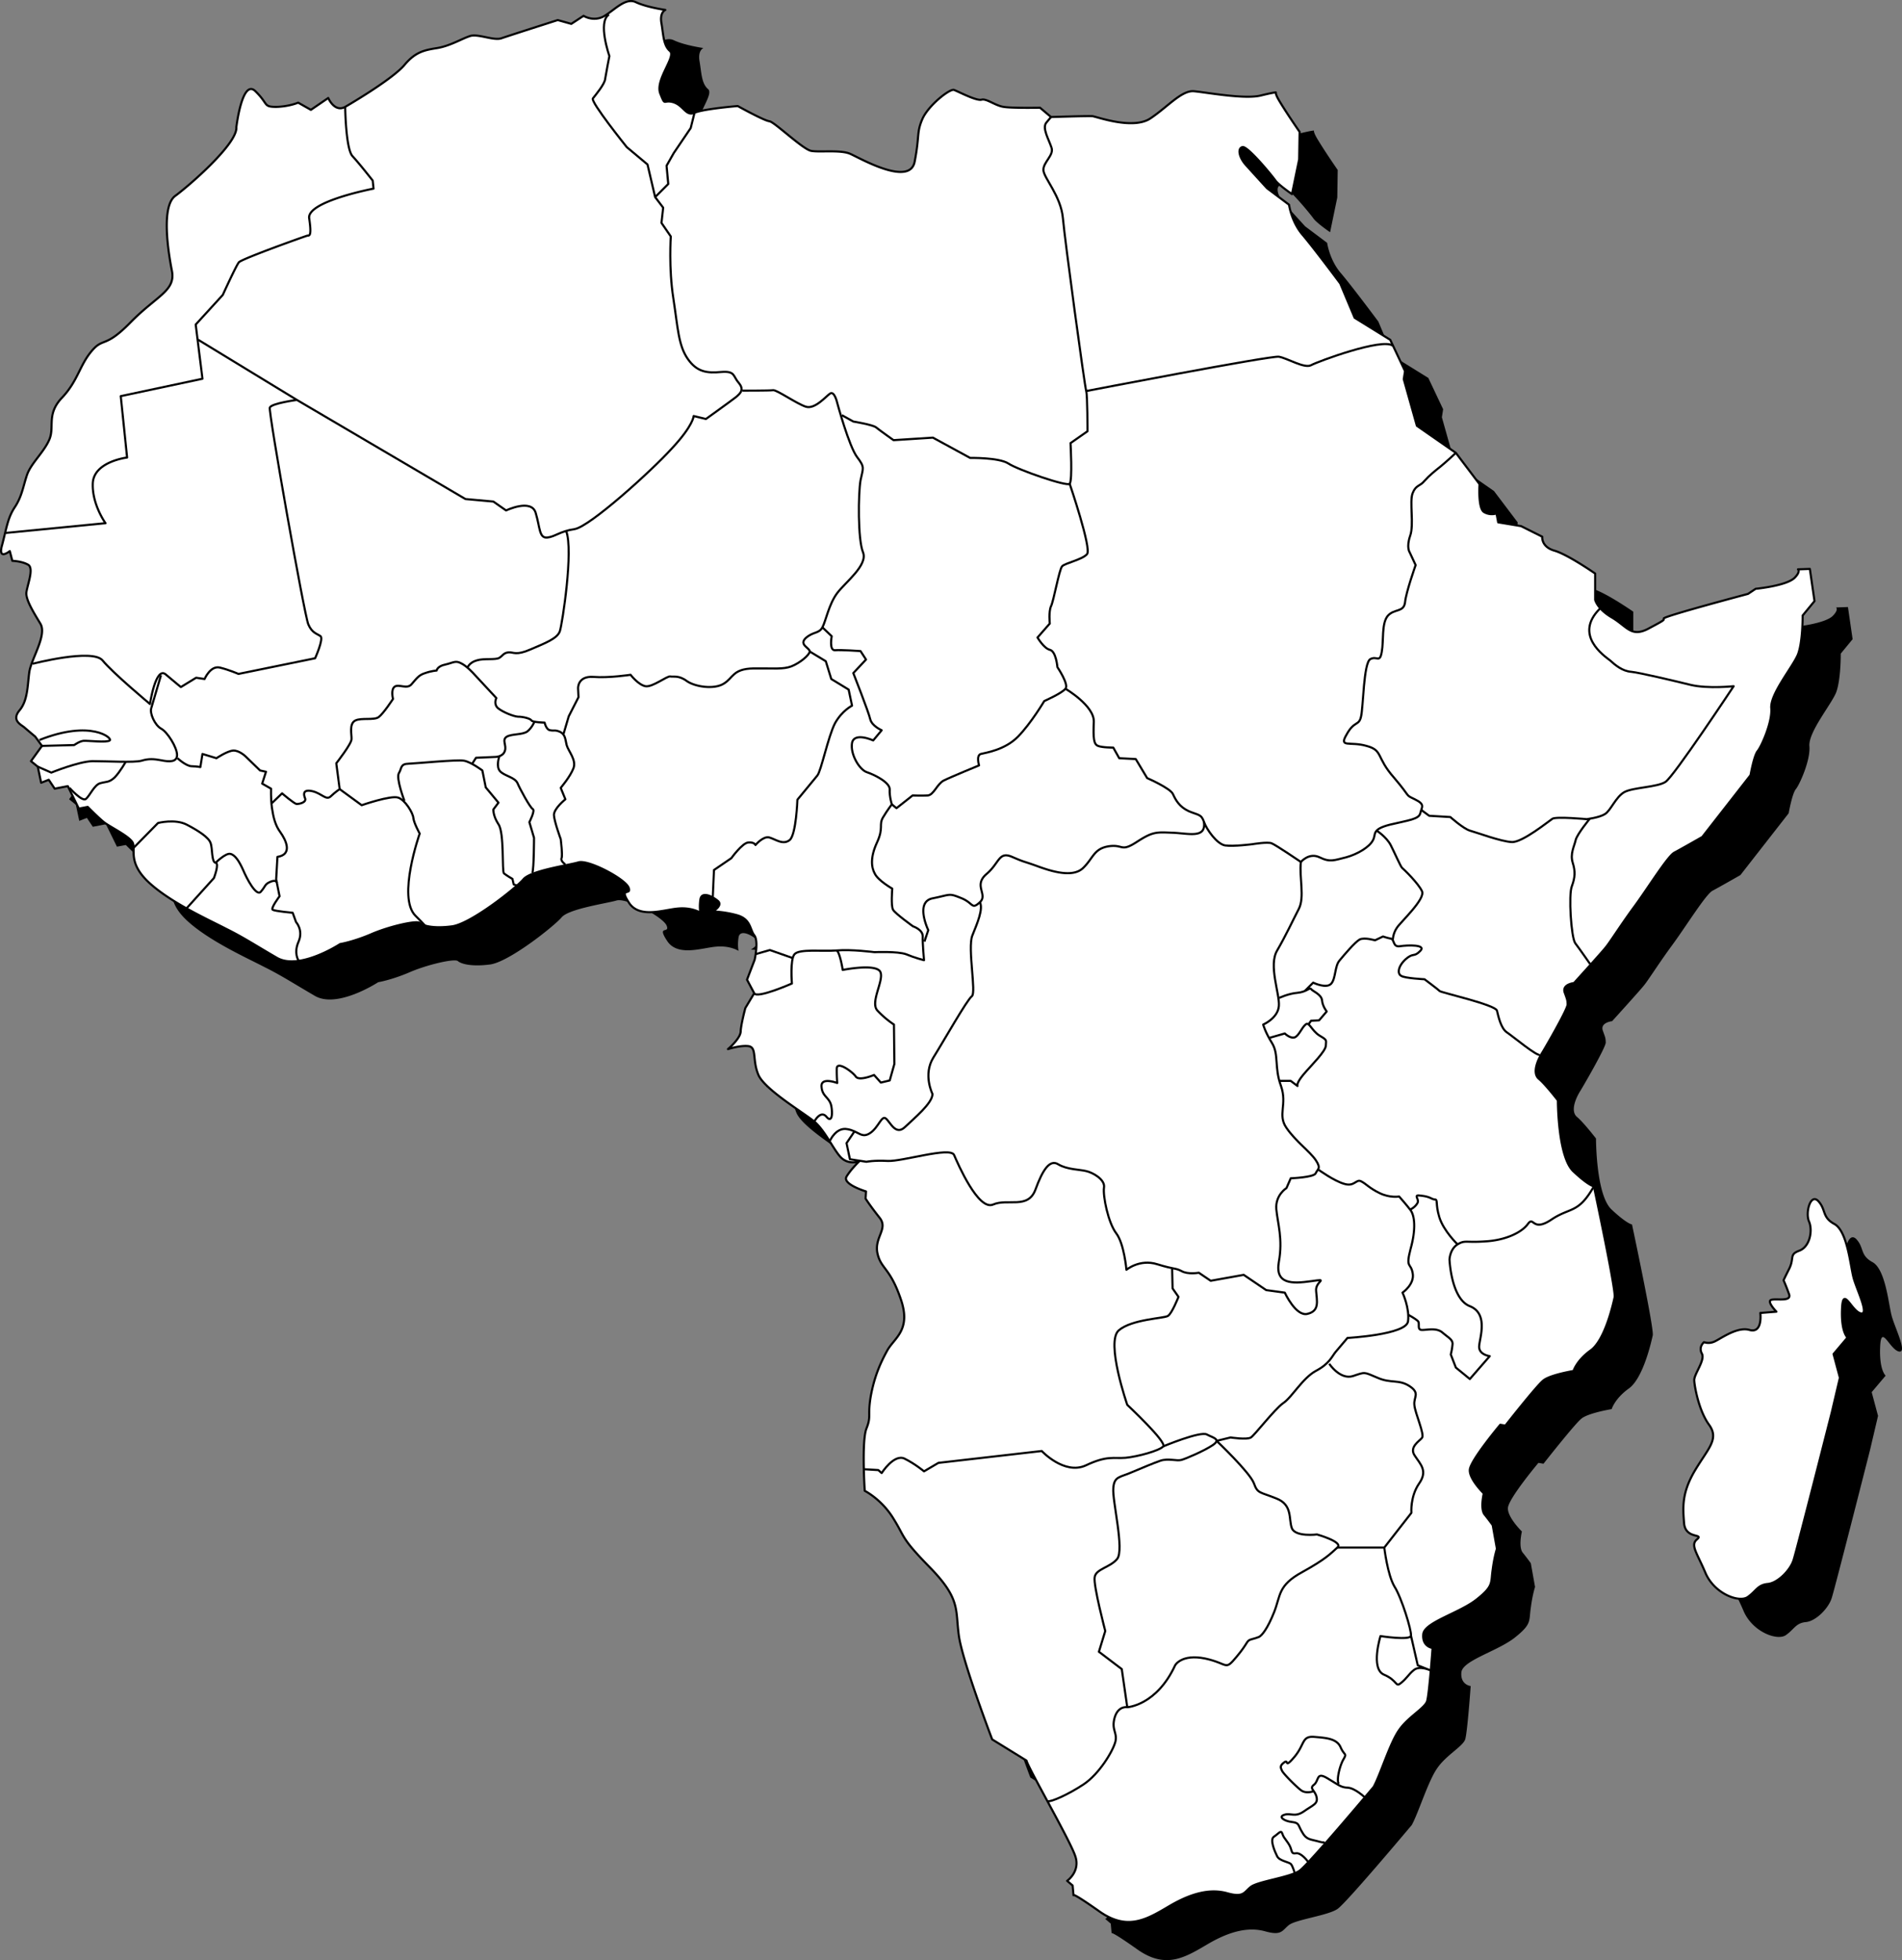 <svg xmlns="http://www.w3.org/2000/svg" width="449.175" height="462.853"><rect width="100%" height="100%" fill="#808080" stroke="none"/><path d="M64.814 39.04s1.375-11.573 4.5-8.5c3.164 3.087 1.778 3.685 4.903 3.7 3.101-.078 5.199-1 5.199-1l3 1.7 4.101-2.801s1.47 3.484 4 2.101c2.489-1.453 11.368-6.781 14-9.898 2.575-3.086 4.692-3.512 7.797-4 3.036-.528 5.762-2.203 7.602-2.801 1.883-.688 5.633 1.14 7.5.5 1.855-.645 13.3-4.3 13.3-4.3l3.2.898 2.898-1.899s2.301 1.485 4.801.102c2.524-1.453 5.125-4.555 7.602-3.301 2.527 1.184 6.898 1.8 6.898 1.8s-1.39.56-.898 3.2c.441 2.547.43 5.184 2 6.5 1.535 1.289-3.496 6.758-2.301 10 1.285 3.25.644 1.387 3.101 2.098 2.465.777 2.93 3.37 5 2.5 2.086-.93 10.2-1.598 10.2-1.598s6.265 3.48 7.5 3.598c1.183.152 7.992 6.742 9.898 7 1.98.359 6.95-.313 9.2.703 2.238.984 14.097 7.851 15.202 1.797 1.184-6.122.41-6.774 1.797-10 1.399-3.247 6.555-7.29 7.5-6.899 1.04.395 5.313 2.656 6.5 2.3 1.149-.327 3.215 1.407 5.203 1.7 1.899.324 8.598.2 8.598.2l2.602 2.199s8.582-.286 9.8-.2c1.204.184 9.618 3.282 13.7.5 4.058-2.722 7.312-6.601 10.199-6.398 2.902.25 12.078 1.996 15.898 1 3.356-.82 3.5-.7 3.5-.7s-.23.313 1 2.298c1.793 2.96 4.602 7 4.602 7l-.102 6.5-1.699 8.203s-3.043-2.086-3.898-3.203c-.778-1.137-6.672-8.286-7.801-7.899-1.207.297-.781 2.414.8 4.2 1.602 1.769 5 5.5 5 5.5l5.2 3.902s.566 4.023 3.2 7.097c2.702 3.168 8.901 11.5 8.901 11.5l3.399 8.102 8.398 5.2 3.5 7.398-.297 1.902 3.098 11 9.2 6.398 5.6 7.403s-.413 5.8 1.102 6.597c1.504.856 2.899.301 2.899.301l.398 2.102 5.403.898 5 2.5s-.293 2.395 2.898 3.3c3.195.935 9.602 5.4 9.602 5.4v6.199s.465 2.148 4 4.203c3.539 2.117 4.48 4.672 8.398 2.699 3.875-2.067 3.875-2.067 3.8-2.5-.01-.516 19.9-5.8 19.9-5.8l1.8-1.2s7.52-.715 9.3-2.7c1.349-1.41.7-1.902.7-1.902l2.8-.097 1.102 7.597-2.8 3.403s.054 6.172-1.102 9.199c-1.2 2.93-6.621 9.39-6.3 12.7.261 3.347-2.352 9.085-3.2 10.1-.887 1.055-1.7 5.7-1.7 5.7l-11.398 14.598s-5.019 2.867-6.601 3.703c-1.621.879-6.445 8.73-9.7 13.097-3.171 4.34-5.69 8.39-6.6 9.403-.825 1.058-7.4 8.297-7.4 8.297s-2.827.292-2.199 2.203c.657 1.808.657 1.808.7 2.797.12.914-4.66 9.238-5.903 11.3-1.277 1.989-2.453 4.97-.898 6.301 1.547 1.27 4.5 5.102 4.5 5.102s-.027 13.16 3.601 16.699c3.692 3.484 4.899 3.598 4.899 3.598s5.277 24.714 4.898 26.203c-.324 1.449-2.21 9.996-5.597 12.5-3.371 2.402-4.102 4.898-4.102 4.898s-5.676.938-7.2 2.3c-1.597 1.306-8.898 10.599-8.898 10.599l-1.203-.2s-7.199 8.57-7.199 10.7c-.098 2.19 3.3 5.5 3.3 5.5s-.874 3.656.2 5a61.077 61.077 0 0 1 1.902 2.5l1 5.601s-.597 1.762-1 4.899c-.484 3.167.29 3.816-3.703 7-4.066 3.273-12.5 5.449-12.699 8.3-.254 2.938 2.2 3.2 2.2 3.2s-.762 10.847-1.298 12.601c-.597 1.7-4.496 3.719-6.601 6.8-2.149 3.04-4.379 10.419-6 13.4 0 0-15.215 18.136-17.5 19.8-2.219 1.606-10.047 2.531-11.602 3.899-1.562 1.3-1.699 2.507-5.597 1.402-3.957-1.078-8.41.027-13.602 3.098-5.289 3.117-9.836 5.91-16.5 1.203-6.613-4.672-6.098-3.801-6.098-3.801l-.203-2.3-1.297-1.102s3.208-2.215 1.899-5.899c-1.262-3.758-11.14-20.86-11.5-22.5l-8.102-5s-7.183-18.82-7.898-24.7c-.8-5.964.418-8.468-6.7-15.8-7.093-7.234-5.882-7.101-8.699-11.601-2.773-4.594-6.8-6.598-6.8-6.598s-.766-11.711.398-14.7c1.192-2.964.242-2.882 1-7.5.828-4.624 2.223-7.859 3.902-10.902 1.625-2.996 5.778-4.797 3.2-12.199-2.555-7.48-4.676-7.055-5.5-10.8-.793-3.778 2.629-5.755.5-8.4-2.172-2.73-3.301-4.5-3.301-4.5l.101-1.698s-5.656-1.696-4.601-3.5c1.031-1.73 3-3.602 3-3.602s-2.527.961-4.399-1c-1.832-2.027-3.632-6.184-6.203-8.398-2.597-2.121-11.699-7.555-13.199-11-1.5-3.48-.324-6.457-2.3-6.801-1.91-.274-4.9.7-4.9.7s2.864-2.4 3-4.102c.048-1.668 1.102-5.598 1.102-5.598l2.098-3.5-1.7-3.2 1.802-4.702s1.004-4.446-.102-5.797c-1.043-1.332-.777-3.754-4-4.703-3.168-.887-5.8-.899-5.8-.899s2.511-1.414 1.202-2.5c-1.277-1.086-3.78-2.3-4.101-.398-.297 1.984 0 3.199 0 3.199s-1.98-1.309-5.3-1c-3.34.273-9.138 2.457-11.599-1.402-2.523-3.848.793-1.504-.101-3.598-.902-2.059-9.445-6.582-11.8-5.902-2.317.687-11.31 1.953-13 4-1.778 2.09-12.31 10.437-16.802 11.101-4.5.602-6.96-.14-7.699-.8-.812-.645-7.387.89-11.5 2.699-4.195 1.792-7.3 2.3-7.3 2.3s-9.708 6.364-15 3.2c-5.317-3.094-7.86-4.79-11.9-6.797-3.983-2.082-12.96-6.086-18.198-10.903-5.188-4.812-3.059-7.875-3.903-9.5-.875-1.578-5.617-3.797-6.898-4.898-1.305-1.07-3.7-3.5-3.7-3.5l-2.1.398-2.599-5.3-3.101.601-1.399-2.101-1.8.703-.801-3.801-1.602-1.3 2.602-3.602-1.602-2.2s-1.859-1.55-2.597-2.199c-.813-.652-3.055-1.652-1.102-4 1.953-2.305 1.88-5.894 2.3-9 .462-3.2 4.286-8.805 2.602-11.5-1.671-2.762-3.347-5.488-3.3-7.2.14-1.66 1.925-5.886.398-6.698-1.492-.84-3.7-.903-3.7-.903l-.6-2.3s-2.938 2.386-1.798-1.5c1.047-3.97 1.313-6.391 3-8.899 1.7-2.578 1.97-4.996 2.899-7.7.988-2.737 4.11-5.405 5.3-8.401 1.165-2.957-.773-5.903 3-9.797 3.688-3.946 4.09-7.575 6.9-10.903 2.827-3.394 3.077-.543 9.198-6.8 6.196-6.317 10.649-7.426 9.801-12.098-.933-4.754-2.582-15.39.8-17.8 3.376-2.493 14.727-12.349 14.4-16.2M409.717 372.54c1.8-1.519-2.63.009-3-3.8-.293-3.8-.586-7.129 2.5-12.398 3.172-5.34 5.86-7.492 3.398-10.903-2.441-3.343-3.418-9.011-3.5-10.398-.168-1.465 2.652-4.824 1.8-6.402-.862-1.625.5-2.7.5-2.7s.974.391 2.102 0c1.204-.293 5.454-3.78 8.598-2.898 3.242.957 2.602-4 2.602-4l3.8-.3s-2.398-2.477-1.203-2.802c1.141-.359 4.813.52 4.203-1.3a49.233 49.233 0 0 0-1.3-3.297s-.192.27 1.199-2.5c1.48-2.754-.031-3.578 2.5-4.5 2.574-.965 3.191-4.852 2.3-6.903-.91-2.101.36-6.765 2.2-4.8 1.863 2.023.82 3.793 3.8 5.402 3.06 1.695 3.766 9.777 4.5 12.598.716 2.8 3.891 8.992 1.7 8.5-2.211-.559-4.18-6.618-4.399-1.098-.25 5.543 1.297 6.8 1.297 6.8l-3.297 3.9 1.5 5.6-1.902 8.098s-8.219 32.36-9 34.801c-.703 2.477-3.785 5.621-6.2 5.8-2.339.24-2.69 1.708-4.698 3.099-2.063 1.359-7.758-.778-9.903-5.598-2.058-4.875-3.652-6.649-2.097-8"/><path fill="#fff" d="M55.814 30.04s1.375-11.573 4.5-8.5c3.164 3.087 1.778 3.685 4.903 3.7 3.101-.078 5.199-1 5.199-1l3 1.7 4.101-2.801s1.47 3.484 4 2.101c2.489-1.453 11.368-6.781 14-9.898 2.575-3.086 4.692-3.512 7.797-4 3.036-.528 5.762-2.203 7.602-2.801 1.883-.688 5.633 1.14 7.5.5 1.855-.645 13.3-4.3 13.3-4.3l3.2.898 2.898-1.899s2.301 1.485 4.801.102c2.524-1.453 5.125-4.555 7.602-3.301 2.527 1.184 6.898 1.8 6.898 1.8s-1.39.56-.898 3.2c.441 2.547.43 5.184 2 6.5 1.535 1.289-3.496 6.758-2.301 10 1.285 3.25.644 1.387 3.101 2.098 2.465.777 2.93 3.37 5 2.5 2.086-.93 10.2-1.598 10.2-1.598s6.265 3.48 7.5 3.598c1.183.152 7.992 6.742 9.898 7 1.98.359 6.95-.313 9.2.703 2.238.984 14.097 7.851 15.202 1.797 1.184-6.122.41-6.774 1.797-10 1.399-3.247 6.555-7.29 7.5-6.899 1.04.395 5.313 2.656 6.5 2.3 1.149-.327 3.215 1.407 5.203 1.7 1.899.324 8.598.2 8.598.2l2.602 2.199s8.582-.286 9.8-.2c1.204.184 9.618 3.282 13.7.5 4.058-2.722 7.312-6.601 10.199-6.398 2.902.25 12.078 1.996 15.898 1 3.356-.82 3.5-.7 3.5-.7s-.23.313 1 2.298c1.793 2.96 4.602 7 4.602 7l-.102 6.5-1.699 8.203s-3.043-2.086-3.898-3.203c-.778-1.137-6.672-8.286-7.801-7.899-1.207.297-.781 2.414.8 4.2 1.602 1.769 5 5.5 5 5.5l5.2 3.902s.566 4.023 3.2 7.097c2.702 3.168 8.901 11.5 8.901 11.5l3.399 8.102 8.398 5.2 3.5 7.398-.297 1.902 3.098 11 9.2 6.398 5.6 7.403s-.413 5.8 1.102 6.597c1.504.856 2.899.301 2.899.301l.398 2.102 5.403.898 5 2.5s-.293 2.395 2.898 3.3c3.195.935 9.602 5.4 9.602 5.4v6.199s.465 2.148 4 4.203c3.539 2.117 4.48 4.672 8.398 2.699 3.875-2.067 3.875-2.067 3.8-2.5-.01-.516 19.9-5.8 19.9-5.8l1.8-1.2s7.52-.715 9.3-2.7c1.349-1.41.7-1.902.7-1.902l2.8-.097 1.102 7.597-2.8 3.403s.054 6.172-1.102 9.199c-1.2 2.93-6.62 9.39-6.3 12.7.261 3.347-2.352 9.085-3.2 10.1-.887 1.055-1.7 5.7-1.7 5.7l-11.398 14.598s-5.019 2.867-6.601 3.703c-1.621.879-6.445 8.73-9.7 13.097-3.171 4.34-5.69 8.39-6.6 9.403-.825 1.058-7.4 8.297-7.4 8.297s-2.827.292-2.199 2.203c.657 1.808.657 1.808.7 2.797.12.914-4.66 9.238-5.903 11.3-1.277 1.989-2.453 4.97-.898 6.301 1.547 1.27 4.5 5.102 4.5 5.102s-.027 13.16 3.601 16.699c3.692 3.484 4.899 3.598 4.899 3.598s5.277 24.714 4.898 26.203c-.324 1.449-2.21 9.996-5.597 12.5-3.371 2.402-4.102 4.898-4.102 4.898s-5.676.938-7.2 2.3c-1.597 1.306-8.898 10.599-8.898 10.599l-1.203-.2s-7.199 8.57-7.199 10.7c-.098 2.19 3.3 5.5 3.3 5.5s-.874 3.656.2 5a61.077 61.077 0 0 1 1.902 2.5l1 5.601s-.597 1.762-1 4.899c-.484 3.167.29 3.816-3.703 7-4.066 3.273-12.5 5.449-12.699 8.3-.254 2.938 2.2 3.2 2.2 3.2s-.762 10.847-1.298 12.601c-.597 1.7-4.496 3.719-6.601 6.8-2.149 3.04-4.379 10.419-6 13.4 0 0-15.215 18.136-17.5 19.8-2.219 1.606-10.047 2.531-11.602 3.899-1.562 1.3-1.699 2.507-5.597 1.402-3.957-1.078-8.41.027-13.602 3.098-5.289 3.117-9.836 5.91-16.5 1.203-6.613-4.672-6.098-3.801-6.098-3.801l-.203-2.3-1.297-1.102s3.208-2.215 1.899-5.899c-1.262-3.758-11.14-20.86-11.5-22.5l-8.102-5s-7.183-18.82-7.898-24.7c-.8-5.964.418-8.468-6.7-15.8-7.093-7.234-5.882-7.101-8.699-11.601-2.773-4.594-6.8-6.598-6.8-6.598s-.766-11.711.398-14.7c1.192-2.964.242-2.882 1-7.5.828-4.624 2.223-7.859 3.902-10.902 1.625-2.996 5.778-4.797 3.2-12.199-2.555-7.48-4.676-7.055-5.5-10.8-.793-3.778 2.629-5.755.5-8.4-2.172-2.73-3.301-4.5-3.301-4.5l.101-1.698s-5.656-1.696-4.601-3.5c1.031-1.73 3-3.602 3-3.602s-2.527.961-4.399-1c-1.832-2.027-3.632-6.184-6.203-8.398-2.597-2.121-11.699-7.555-13.199-11-1.5-3.48-.324-6.457-2.3-6.801-1.91-.274-4.9.7-4.9.7s2.864-2.4 3-4.102c.048-1.668 1.102-5.598 1.102-5.598l2.098-3.5-1.7-3.2 1.802-4.702s1.004-4.446-.102-5.797c-1.043-1.332-.777-3.754-4-4.703-3.168-.887-5.8-.899-5.8-.899s2.511-1.414 1.202-2.5c-1.277-1.086-3.78-2.3-4.101-.398-.297 1.984 0 3.199 0 3.199s-1.98-1.309-5.3-1c-3.34.273-9.138 2.457-11.599-1.402-2.523-3.848.793-1.504-.101-3.598-.902-2.059-9.445-6.582-11.8-5.902-2.317.687-11.31 1.953-13 4-1.778 2.09-12.31 10.437-16.802 11.101-4.5.602-6.96-.14-7.699-.8-.812-.645-7.387.89-11.5 2.699-4.195 1.792-7.3 2.3-7.3 2.3s-9.708 6.364-15 3.2c-5.317-3.094-7.86-4.79-11.9-6.797-3.983-2.082-12.96-6.086-18.198-10.903-5.188-4.812-3.059-7.875-3.903-9.5-.875-1.578-5.617-3.797-6.898-4.898-1.305-1.07-3.7-3.5-3.7-3.5l-2.1.398-2.599-5.3-3.101.601-1.399-2.101-1.8.703-.801-3.801-1.602-1.3 2.602-3.602-1.602-2.2s-1.859-1.55-2.597-2.199c-.813-.652-3.055-1.652-1.102-4 1.953-2.305 1.88-5.894 2.3-9 .462-3.2 4.286-8.805 2.602-11.5-1.671-2.762-3.347-5.488-3.3-7.2.14-1.66 1.925-5.886.398-6.698-1.492-.84-3.7-.903-3.7-.903l-.6-2.3s-2.938 2.386-1.798-1.5c1.043-3.97 1.313-6.391 3-8.899 1.7-2.578 1.97-4.996 2.899-7.7.988-2.737 4.11-5.405 5.3-8.401 1.165-2.957-.773-5.903 3-9.797 3.688-3.946 4.09-7.575 6.9-10.903 2.827-3.394 3.077-.543 9.198-6.8 6.196-6.317 10.649-7.426 9.801-12.098-.933-4.754-2.582-15.39.8-17.8 3.376-2.493 14.727-12.349 14.4-16.2"/><path fill="none" stroke="#000" stroke-linejoin="round" stroke-width=".5" d="M55.814 30.04s1.375-11.573 4.5-8.5c3.164 3.087 1.778 3.685 4.903 3.7 3.101-.078 5.199-1 5.199-1l3 1.7 4.101-2.801s1.47 3.484 4 2.101c2.489-1.453 11.368-6.781 14-9.898 2.575-3.086 4.692-3.512 7.797-4 3.036-.528 5.762-2.203 7.602-2.801 1.883-.688 5.633 1.14 7.5.5 1.855-.645 13.3-4.3 13.3-4.3l3.2.898 2.898-1.899s2.301 1.485 4.801.102c2.524-1.453 5.125-4.555 7.602-3.301 2.527 1.184 6.898 1.8 6.898 1.8s-1.39.56-.898 3.2c.441 2.547.43 5.184 2 6.5 1.535 1.289-3.496 6.758-2.301 10 1.285 3.25.644 1.387 3.101 2.098 2.465.777 2.93 3.37 5 2.5 2.086-.93 10.2-1.598 10.2-1.598s6.265 3.48 7.5 3.598c1.183.152 7.992 6.742 9.898 7 1.98.359 6.95-.313 9.2.703 2.238.984 14.097 7.851 15.202 1.797 1.184-6.122.41-6.774 1.797-10 1.399-3.247 6.555-7.29 7.5-6.899 1.04.395 5.313 2.656 6.5 2.3 1.149-.327 3.215 1.407 5.203 1.7 1.899.324 8.598.2 8.598.2l2.602 2.199s8.582-.286 9.8-.2c1.204.184 9.618 3.282 13.7.5 4.058-2.722 7.312-6.601 10.199-6.398 2.902.25 12.078 1.996 15.898 1 3.356-.82 3.5-.7 3.5-.7s-.23.313 1 2.298c1.793 2.96 4.602 7 4.602 7l-.102 6.5-1.699 8.203s-3.043-2.086-3.898-3.203c-.778-1.137-6.672-8.286-7.801-7.899-1.207.297-.781 2.414.8 4.2 1.602 1.769 5 5.5 5 5.5l5.2 3.902s.566 4.023 3.2 7.097c2.702 3.168 8.901 11.5 8.901 11.5l3.399 8.102 8.398 5.2 3.5 7.398-.297 1.902 3.098 11 9.2 6.398 5.6 7.403s-.413 5.8 1.102 6.597c1.504.856 2.899.301 2.899.301l.398 2.102 5.403.898 5 2.5s-.293 2.395 2.898 3.3c3.195.935 9.602 5.4 9.602 5.4v6.199s.465 2.148 4 4.203c3.539 2.117 4.48 4.672 8.398 2.699 3.875-2.067 3.875-2.067 3.8-2.5-.01-.516 19.9-5.8 19.9-5.8l1.8-1.2s7.52-.715 9.3-2.7c1.349-1.41.7-1.902.7-1.902l2.8-.097 1.102 7.597-2.8 3.403s.054 6.172-1.102 9.199c-1.2 2.93-6.62 9.39-6.3 12.7.261 3.347-2.352 9.085-3.2 10.1-.887 1.055-1.7 5.7-1.7 5.7l-11.398 14.598s-5.019 2.867-6.601 3.703c-1.621.879-6.445 8.73-9.7 13.097-3.171 4.34-5.69 8.39-6.6 9.403-.825 1.058-7.4 8.297-7.4 8.297s-2.827.292-2.199 2.203c.657 1.808.657 1.808.7 2.797.12.914-4.66 9.238-5.903 11.3-1.277 1.989-2.453 4.97-.898 6.301 1.547 1.27 4.5 5.102 4.5 5.102s-.027 13.16 3.601 16.699c3.692 3.484 4.899 3.598 4.899 3.598s5.277 24.714 4.898 26.203c-.324 1.449-2.21 9.996-5.597 12.5-3.371 2.402-4.102 4.898-4.102 4.898s-5.676.938-7.2 2.3c-1.597 1.306-8.898 10.599-8.898 10.599l-1.203-.2s-7.199 8.57-7.199 10.7c-.098 2.19 3.3 5.5 3.3 5.5s-.874 3.656.2 5a61.077 61.077 0 0 1 1.902 2.5l1 5.601s-.597 1.762-1 4.899c-.484 3.167.29 3.816-3.703 7-4.066 3.273-12.5 5.449-12.699 8.3-.254 2.938 2.2 3.2 2.2 3.2s-.762 10.847-1.298 12.601c-.597 1.7-4.496 3.719-6.601 6.8-2.149 3.04-4.379 10.419-6 13.4 0 0-15.215 18.136-17.5 19.8-2.219 1.606-10.047 2.531-11.602 3.899-1.562 1.3-1.699 2.507-5.597 1.402-3.957-1.078-8.41.027-13.602 3.098-5.289 3.117-9.836 5.91-16.5 1.203-6.613-4.672-6.098-3.801-6.098-3.801l-.203-2.3-1.297-1.102s3.208-2.215 1.899-5.899c-1.262-3.758-11.14-20.86-11.5-22.5l-8.102-5s-7.183-18.82-7.898-24.7c-.8-5.964.418-8.468-6.7-15.8-7.093-7.234-5.882-7.101-8.699-11.601-2.773-4.594-6.8-6.598-6.8-6.598s-.766-11.711.398-14.7c1.192-2.964.242-2.882 1-7.5.828-4.624 2.223-7.859 3.902-10.902 1.625-2.996 5.778-4.797 3.2-12.199-2.555-7.48-4.676-7.055-5.5-10.8-.793-3.778 2.629-5.755.5-8.4-2.172-2.73-3.301-4.5-3.301-4.5l.101-1.698s-5.656-1.696-4.601-3.5c1.031-1.73 3-3.602 3-3.602s-2.527.961-4.399-1c-1.832-2.027-3.632-6.184-6.203-8.398-2.597-2.121-11.699-7.555-13.199-11-1.5-3.48-.324-6.457-2.3-6.801-1.91-.274-4.9.7-4.9.7s2.864-2.4 3-4.102c.048-1.668 1.102-5.598 1.102-5.598l2.098-3.5-1.7-3.2 1.802-4.702s1.004-4.446-.102-5.797c-1.043-1.332-.777-3.754-4-4.703-3.168-.887-5.8-.899-5.8-.899s2.511-1.414 1.202-2.5c-1.277-1.086-3.78-2.3-4.101-.398-.297 1.984 0 3.199 0 3.199s-1.98-1.309-5.3-1c-3.34.273-9.138 2.457-11.599-1.402-2.523-3.848.793-1.504-.101-3.598-.902-2.059-9.445-6.582-11.8-5.902-2.317.687-11.31 1.953-13 4-1.778 2.09-12.31 10.437-16.802 11.101-4.5.602-6.96-.14-7.699-.8-.812-.645-7.387.89-11.5 2.699-4.195 1.792-7.3 2.3-7.3 2.3s-9.708 6.364-15 3.2c-5.317-3.094-7.86-4.79-11.9-6.797-3.983-2.082-12.96-6.086-18.198-10.903-5.188-4.812-3.059-7.875-3.903-9.5-.875-1.578-5.617-3.797-6.898-4.898-1.305-1.07-3.7-3.5-3.7-3.5l-2.1.398-2.599-5.3-3.101.601-1.399-2.101-1.8.703-.801-3.801-1.602-1.3 2.602-3.602-1.602-2.2s-1.859-1.55-2.597-2.199c-.813-.652-3.055-1.652-1.102-4 1.953-2.305 1.88-5.894 2.3-9 .462-3.2 4.286-8.805 2.602-11.5-1.671-2.762-3.347-5.488-3.3-7.2.14-1.66 1.925-5.886.398-6.698-1.492-.84-3.7-.903-3.7-.903l-.6-2.3s-2.938 2.386-1.798-1.5c1.043-3.97 1.313-6.391 3-8.899 1.7-2.578 1.97-4.996 2.899-7.7.988-2.737 4.11-5.405 5.3-8.401 1.165-2.958-.773-5.903 3-9.797 3.688-3.946 4.09-7.575 6.9-10.903 2.827-3.394 3.077-.543 9.198-6.8 6.196-6.317 10.649-7.426 9.801-12.098-.933-4.754-2.582-15.39.8-17.8 3.376-2.493 14.727-12.349 14.4-16.2zm0 0"/><path fill="#fff" d="M400.717 363.54c1.8-1.519-2.63.009-3-3.8-.293-3.8-.586-7.129 2.5-12.398 3.172-5.34 5.86-7.492 3.398-10.903-2.441-3.343-3.418-9.011-3.5-10.398-.168-1.465 2.652-4.824 1.8-6.402-.862-1.625.5-2.7.5-2.7s.974.391 2.102 0c1.204-.293 5.454-3.78 8.598-2.898 3.242.957 2.602-4 2.602-4l3.8-.3s-2.398-2.477-1.203-2.802c1.141-.359 4.813.52 4.203-1.3a49.233 49.233 0 0 0-1.3-3.297s-.192.27 1.199-2.5c1.48-2.754-.031-3.578 2.5-4.5 2.574-.965 3.191-4.852 2.3-6.903-.91-2.101.36-6.765 2.2-4.8 1.863 2.023.82 3.793 3.8 5.402 3.06 1.695 3.766 9.777 4.5 12.598.716 2.8 3.891 8.992 1.7 8.5-2.211-.559-4.18-6.618-4.399-1.098-.25 5.543 1.297 6.8 1.297 6.8l-3.297 3.9 1.5 5.6-1.902 8.098s-8.219 32.36-9 34.801c-.703 2.477-3.785 5.621-6.2 5.8-2.339.24-2.69 1.708-4.698 3.099-2.063 1.359-7.758-.778-9.903-5.598-2.058-4.875-3.652-6.649-2.097-8"/><path fill="none" stroke="#000" stroke-linejoin="round" stroke-width=".5" d="M400.717 363.54c1.8-1.519-2.63.009-3-3.8-.293-3.8-.586-7.129 2.5-12.398 3.172-5.34 5.86-7.492 3.398-10.903-2.441-3.343-3.418-9.011-3.5-10.398-.168-1.465 2.652-4.824 1.8-6.402-.862-1.625.5-2.7.5-2.7s.974.391 2.102 0c1.204-.293 5.454-3.78 8.598-2.898 3.242.957 2.602-4 2.602-4l3.8-.3s-2.398-2.477-1.203-2.802c1.141-.359 4.813.52 4.203-1.3a49.233 49.233 0 0 0-1.3-3.297s-.192.27 1.199-2.5c1.48-2.754-.031-3.578 2.5-4.5 2.574-.965 3.191-4.852 2.3-6.903-.91-2.101.36-6.765 2.2-4.8 1.863 2.023.82 3.793 3.8 5.402 3.06 1.695 3.766 9.777 4.5 12.598.716 2.8 3.891 8.992 1.7 8.5-2.211-.559-4.18-6.618-4.399-1.098-.25 5.543 1.297 6.8 1.297 6.8l-3.297 3.9 1.5 5.6-1.902 8.098s-8.219 32.36-9 34.801c-.703 2.477-3.785 5.621-6.2 5.8-2.339.24-2.69 1.708-4.698 3.099-2.063 1.359-7.758-.778-9.903-5.598-2.058-4.875-3.652-6.649-2.097-8zm-319.2-338.3s.118 9.774 1.7 11.602c1.605 1.726 4.8 5.797 4.8 5.797l.2 1.902s-15.785 3.016-15.2 7c.598 4.059.122 4.101-.402 4.098-.426.086-15.527 5.48-16.2 6.3-.628.73-3.8 7.7-3.8 7.7l-6.398 7 1.597 12.8-19.297 4.102 1.5 14.5s-7.789.926-8.101 6c-.242 5.035 3 9.5 3 9.5l-23.5 2.3"/><path fill="none" stroke="#000" stroke-linejoin="round" stroke-width=".5" d="M7.717 156.74s14.058-3.656 16.5-.8c2.379 2.949 11.199 10.3 11.199 10.3s1.34-8.957 3.7-7c2.292 1.945 3.6 3 3.6 3l3.598-2.2 2 .302s1.364-3.23 3.602-2.703c2.164.523 4.398 1.5 4.398 1.5l18.102-3.7s2.031-4.504 1.3-5.199c-.82-.605-2.03-.738-2.902-2.8-.93-2.094-9.453-50.22-9.097-51.2.43-1.004 6.398-1.8 6.398-1.8l-23.3-14.2m23.3 14.2 39.8 23.402 6.602.597 3 2.102s6-2.887 7 .598c1.051 3.523.786 5.941 2.7 5.8 1.886-.191 2.972-1.484 6.5-2 3.562-.582 17.996-13.586 23-19.097 5.058-5.43 5.097-7.602 5.097-7.602l2.903.7s5.675-4.071 7-5.098c1.363-1.125 2.015-1.899.699-3.5-1.352-1.52-.742-2.774-4.102-2.5-3.3.308-5.718.043-7.898-3.102-2.207-3.18-2.32-7.242-3.399-14.3-1.12-7.122-.601-14.598-.601-14.598l-2.2-3.203.4-3.598-1.9-2.5-1.8-7.7-4.899-4.1s-8.656-10.766-8-11.5c.645-.817 2.813-3.403 2.899-4.602.184-1.22 1-5.399 1-5.399s-2.848-8.101-.102-9.8"/><path fill="none" stroke="#000" stroke-linejoin="round" stroke-width=".5" d="m164.017 26.639-.902 3.601-4 5.899-1.7 3 .4 4.3-3.098 3.102M9.916 176.139l7.601-.2s1.266-.914 2.2-1c.968-.082 5.57.477 6.199-.097.715-.504-4.348-4.973-16.602-.102"/><path fill="none" stroke="#000" stroke-linejoin="round" stroke-width=".5" d="m8.916 181.04 3.2 1.4s6.37-2.598 9.698-2.7c3.371-.004 9.875.383 11.602-.101 1.777-.54 2.984-.407 4.7-.098 1.698.351 3.75.531 3.698-1.3-.023-1.755-2.257-5.392-3.797-6.2-1.48-.844-2.683-3.613-2.3-4.8.363-1.274 2.3-7.802 2.3-7.802"/><path fill="none" stroke="#000" stroke-linejoin="round" stroke-width=".5" d="M16.416 186.04s3.031 3.419 3.898 2.599c.91-.77 2-3.383 3.403-3.7 1.41-.41 2.035-.101 3.398-1.398 1.281-1.332 2.602-3.7 2.602-3.7m12.199-.801s2.062 1.927 3.398 1.9c1.301.035 2 .199 2 .199l.5-3.098 3.301 1s2.492-1.672 3.902-1.8c1.442-.122 3 1.398 3 1.398l3.399 3.3 1.398.301-.898 2.8 2.101 1.2s-.101 2.203.2 4.5c.332 2.2.738 4.082 2 5.8 1.187 1.661 3.058 5.212-.7 5.802l-.3 5.297.8 4s-2.21 2.925-1.601 3.203c.644.332 4.7.699 4.7.699l.8 2.2s1.762 1.886.601 4.6c-1.238 2.766 0 4.5 0 4.5m-39-26.601 5.797-5.898s4.032-1.047 6.801.398c2.75 1.426 5.164 3.012 5.602 4.3.504 1.263.191 4.524 1.199 4.7.937.133-.399 3.602-.399 3.602l-6.5 7.199"/><path fill="none" stroke="#000" stroke-linejoin="round" stroke-width=".5" d="M50.916 203.74s2.39-2.39 3.5-2.101c1.094.238 2.062 1.71 3 3.8.863 2.063 3.16 6.414 4.2 5.102 1.128-1.274.85-1.727 2.198-2.3 1.422-.63 1.602.198 1.602.198m-1.199-18.8 2.398-2.297s2.809 2.418 3.402 2.5c.614.05 2.497-.356 2-1.403-.406-1.027-.378-2.109 1.797-1.597 2.227.543 3.215 2.25 4.301 1.199 1.125-1.059 2.102-1.7 2.102-1.7l5.199 3.798s6.828-2.375 8.601-1.797c1.68.554 3.508 3.629 3.598 4.797.117 1.21 1.5 3.703 1.5 3.703s-5.351 15.101-1 19.398c4.305 4.29 1.5 1.899 1.5 1.899"/><path fill="none" stroke="#000" stroke-linejoin="round" stroke-width=".5" d="m80.217 186.342-.801-6.102s3.621-4.61 3.601-5.7c.07-1.07-.632-3.644.899-4.401 1.457-.7 4.39 0 5.5-.797 1.144-.836 3.398-4.301 3.398-4.301s-.593-2.192.403-2.902c1.039-.665 2.957.722 4-.598 1.129-1.262 1.648-2.149 3.199-2.602 1.48-.527 2.7-.597 2.7-.597s.12-1.008 2-1.403c1.886-.414 2.425-1.058 3.8-.3 1.387.675 3 2.5 3 2.5l5.3 5.703s-.741 1.394.4 2.398c1.183.95 3.667 1.93 4.698 2 1.13-.02 2.961.422 3.203.899.32.43 3.098.5 3.098.5s.367 1.691 1.3 1.8c1.013.2 1.102-.168 2.4.403 1.202.648 1.18 1.73 1.5 3.097.402 1.442 2.382 3.547 1.6 5.5-.784 2.016-3 4.602-3 4.602l1.102 2.7s-2.671 2.112-2.703 3.698c.063 1.524 1.602 5.7 1.602 5.7s.488 3.914.2 4.5c-.321.664.901 1.5.901 1.5"/><path fill="none" stroke="#000" stroke-linejoin="round" stroke-width=".5" d="M95.517 189.139s-2.07-5.434-1.3-6.598c.707-1.121.258-2.16 2.3-2.2 2.02-.077 11.399-1.015 13.098-.702 1.711.343 4.3 2.3 4.3 2.3l.802 4 3 3.602-1.2 1.598s-.132 1.457 1.2 3.5c1.418 2.03.785 11.187 1.3 11.601.516.453 2 1.3 2 1.3l.297 1.302.801.297m-10.598-28.797.899-1.403 4.601-.199s1.747-.008 2.2-1.398c.508-1.328-.805-2.649.5-3.403 1.207-.664 3.625-.394 4.8-1.199 1.079-.832 1.7-2.3 1.7-2.3"/><path fill="none" stroke="#000" stroke-linejoin="round" stroke-width=".5" d="M117.916 178.639s-.867 2.402.2 3.5c1.042 1.113 3.464 1.378 4.1 2.8.563 1.348 2.989 5.809 3.598 6.102.641.316-.797 3.098-.797 3.098l1.098 3.703s-.008 7.32-.398 8.297m-15.301-48.5s.41-1.207 2.2-1.7c1.71-.535 4.39-.047 5.3-.597.906-.57.976-1.172 2.2-1.301 1.151-.082 1.71.828 5.198-.7 3.438-1.472 6.336-2.566 6.903-4.3.57-1.719 3.242-19.078 1.5-23.602m-.7 48.101c.2-.741 1.297-4.401 1.297-4.401l2.301-4.5-.098-2.098s-.144-2.953 3.598-2.7c3.734.29 8.8-.5 8.8-.5s1.774 2.344 3.5 2.7c1.688.305 5.153-2.512 5.9-2.3.722.14 2-.333 3.902 1.1 1.933 1.344 6.425 2.032 8.699.598 2.273-1.359 2.086-3.5 7-3.597 4.894-.043 7.078.246 9-.5 2.016-.797 4.246-2.668 4.3-3.5.04-.856-2.66-1.578-.902-3.203 1.797-1.559 3.047-.95 3.903-2.5.797-1.47 1.523-5.485 3.5-8.098 1.886-2.516 7.277-6.582 6.097-9.602-1.261-2.996-1.136-13.906-.597-17 .605-2.996 1.082-3.035-.801-5.5-1.906-2.476-4.7-12.8-4.7-12.8s-.64-2.91-1.699-2.2c-.976.668-3.578 3.77-5.703 3.102-2.062-.645-6.785-3.945-7.699-3.902-.984.125-7.3.101-7.3.101"/><path fill="none" stroke="#000" stroke-linejoin="round" stroke-width=".5" d="m191.217 153.842 3.8 2.297 1.297 4.203 4.102 2.5.8 3.797s-2.32 1.132-4 4.101c-1.624 3.07-3.296 11.36-4.199 12.399-.832 1.03-4.703 5.703-4.703 5.703s-.277 8.144-1.797 9.5c-1.601 1.316-3.41-.203-4.902-.602-1.445-.305-3.2 1.8-3.2 1.8s-.28-.726-1.698-.6c-1.434.12-4 3.699-4 3.699l-4.102 2.8-.3 6.7"/><path fill="none" stroke="#000" stroke-linejoin="round" stroke-width=".5" d="m194.217 148.139 2.199 2.101s-.672 3.434.8 3.3c1.384-.116 6 .2 6 .2l1.301 2-3 3.2s3.641 9.242 4 10.902c.41 1.625 2.7 2.597 2.7 2.597l-2 2.403s-4.489-2.047-5 .597c-.453 2.707 1.777 6.348 3.5 6.903 1.734.578 5.484 2.406 5.398 4.097-.098 1.68.5 3.5.5 3.5s-1.039 1.332-2.098 3.102c-1.027 1.766.223 2.375-1.402 5.898-1.598 3.465-1.387 5.844-.5 7.403.828 1.644 4.102 3.5 4.102 3.5s-.356 4.117.199 5c.562.937 4.7 3.898 4.7 3.898s2.421.777 2.3 2.5c-.063 1.649.3 5.5.3 5.5s-2.234-.574-4.199-1.398c-2.003-.746-7.5-.5-7.5-.5s-5.566-.715-8.902-.403c-3.32.27-8.89-.441-10 .903-1.062 1.242-.598 6.898-.598 6.898s-8.273 3.652-8.902 2.3"/><path fill="none" stroke="#000" stroke-linejoin="round" stroke-width=".5" d="m178.314 225.342 3.5-1 5.403 1.898m11.597-128.2 2.703 1.5s4.653.759 5.399 1.4c.805.66 4.101 3 4.101 3l9.297-.598 8.801 4.797s6.711-.133 9 1.3c2.281 1.52 13.895 5.532 14.5 4.801.695-.82.2-9.601.2-9.601l4-2.797s.019-8.371-.298-9.5c-.367-1.207-5.046-35.535-5.5-40.801-.46-5.195-4.421-9.399-4.601-11.3-.152-1.903 2.574-3.579 1.898-5.4-.609-1.898-2.285-4.628-1.199-5.902 1.086-1.312 1.102-1.3 1.102-1.3"/><path fill="none" stroke="#000" stroke-linejoin="round" stroke-width=".5" d="M256.517 92.342s43.563-8.407 45.5-8.102c1.95.313 6.004 2.836 7.598 2 1.61-.883 16.922-6.535 19.3-4.601m-76.3 32.601s5.223 15.317 4.102 16.602c-1.051 1.297-5.29 2.148-5.903 2.898-.687.8-1.964 8.102-2.597 9.399-.586 1.203-.301 4.101-.301 4.101l-2.899 3.3s1.461 2.528 2.899 2.9c1.496.327 1.8 4.1 1.8 4.1s2.782 4.102 1.9 5.099c-.852 1.074-5 2.902-5 2.902s-3.138 5.277-6.2 8.398c-3.094 3.164-7.59 3.797-8.8 4.102-1.126.379-.4 2.7-.4 2.7s-6.75 2.76-8.402 3.6c-1.55.876-2.293 3.337-3.699 3.5-1.445.087-3.598 0-3.598 0l-3.8 3-1.102-.902"/><path fill="none" stroke="#000" stroke-linejoin="round" stroke-width=".5" d="M251.615 162.639s6.828 3.996 6.7 7.8c-.157 3.887-.032 5.313 1 5.7.956.398 3.6.402 3.6.402l1.4 2.5 3.902.2 2.699 4.5s5.527 2.398 6.101 3.8c.625 1.367 1.485 2.969 3.7 4 2.273.973 2.965.672 3.597 2.5.653 1.894 3.102 5.273 5 5.598 1.989.293 6.5-.297 6.5-.297s3.532-.594 4.5-.203c1.016.394 6.903 4.402 6.903 4.402s1.93-2.297 4.398-1.102c2.535 1.243 3.445.684 6.3 0 2.767-.765 5.493-2.441 6.302-4 .843-1.46-.45-2.547 4-3.699 4.46-1.062 6.84-1.273 7.199-2.7.34-1.51 1.25-2.065-1.3-3.3-2.454-1.203-.684-.16-4.9-5.101-4.308-4.856-2.53-6.446-6.5-7.5-3.89-1.133-6.616.543-4.699-2.7 1.82-3.312 2.895-1.972 3.399-4.199.55-2.176.586-12.719 2.2-13.601 1.589-.836 2.23 1.023 2.698-1.7.5-2.632-.09-6.652 1.403-8.5 1.543-1.77 3.789-.77 4.097-3.199.227-2.41 2.5-8.8 2.5-8.8l-1.398-3s-.84-1.153.101-3.9c.977-2.69-.214-8.097.598-10.1.758-1.966 1.75-1.575 2.8-2.9 1.118-1.26 2.462-2.335 3.802-3.401 1.347-1.086 3.597-3.2 3.597-3.2"/><path fill="none" stroke="#000" stroke-linejoin="round" stroke-width=".5" d="m218.314 222.342.903-2.703s-3.192-6.653 1-7.5c4.285-.852 3.77-1.29 6.699-.098 3.023 1.164 2.457 2.89 4.5 1 1.945-1.813-1.59-3.899 1.5-6.602 3.148-2.633 2.898-5.488 6.101-4.097 3.27 1.398 2.02.789 5.7 2.097 3.742 1.395 8.664 2.883 11.097.5 2.422-2.355 2.473-4.515 6-5.097 3.563-.516 2.782 1.468 6.602-1 3.887-2.52 4.621-2.344 8.5-2.203 3.812.144 7.996 1.457 7.398-2.598m-86.699 30.399c.785.628 1.402 4.6 1.402 4.6s7.973-1.608 8.899.5c.875 2.044-2.512 7.134-.7 9.099a22.651 22.651 0 0 0 3.9 3.3l.1 9.301-1.1 3.899-2.099.5-1.601-1.797s-3.453 1.492-4.3.398c-.786-1.16-4.364-3.723-4.5-2-.048 1.649.1 3.5.1 3.5s-3.952-1.52-3.699.899c.16 2.336 1.848 2.43 2.297 4.5.399 2.168.09 4.109-1.199 2.5-1.379-1.512-2.8 1.203-2.8 1.203"/><path fill="none" stroke="#000" stroke-linejoin="round" stroke-width=".5" d="M196.017 269.342s1.422-3.227 4.098-2.703c2.68.445 3.32 2.304 5.402.902 1.989-1.348 2.692-4.285 3.7-3.402 1.058.855 2.3 4.097 4.5 2 2.222-2.122 6.468-5.606 6.5-7.797 0 0-2.297-4.559.199-8.602 2.543-4.062 7.934-13.637 9.101-14.5 1.086-.773-1.039-11.367.098-14.3 1.215-3.02 2.61-6.258 1.801-7.9"/><path fill="none" stroke="#000" stroke-linejoin="round" stroke-width=".5" d="m201.814 267.139-1.898 2.8.8 3.801 3.9.602s1.655-.375 5-.203c3.394.199 14.816-3.438 15.698-1.399.918 2.117 5.72 13.195 9.203 11.7 3.442-1.508 8.227 1.187 10-3.5 1.715-4.72 3.41-7.262 5.399-6 2.066 1.257 5.176 1.222 6.601 1.6 1.512.325 4.532 1.977 4.2 3.9-.285 1.964.988 8.32 2.898 10.8 1.875 2.461 2.402 8.602 2.402 8.602s3.133-2.63 7.297-1.301c4.211 1.293 4.168.816 5.703 1.598 1.489.87 4.098.402 4.098.402l2.8 1.898 7.802-1.398 5.3 3.598 4.399.601s2.637 5.754 5.398 5c2.86-.7 2.176-3.035 2-5.398-.242-2.39 3.305-2.942-1.199-2.301-4.488.629-8.55.742-7.598-4.602.985-5.363-.296-9.086-.601-12.398-.281-3.344 2.398-5 2.398-5l1-2.3s5.54-.204 5.903-1.2c.422-.988 1.375-1.074 0-3.102-1.38-2.043-4.7-4.386-6.903-7.597-2.18-3.114.246-5.48-1.297-9.903-1.625-4.406-.449-7.382-2.101-10.097-1.7-2.742-2.102-4.403-2.102-4.403s3.48-1.484 3.703-4.398c.231-2.875-2.511-9.582-.402-13.102 2.063-3.55 3.672-7.047 5.102-9.8 1.441-2.766.074-7.438.5-11.098"/><path fill="none" stroke="#000" stroke-linejoin="round" stroke-width=".5" d="m204.017 346.94 3.399.199.8.703s2.919-4.59 5.4-3.403c2.523 1.25 4.6 3 4.6 3l3.4-2 24.401-2.8s5.333 5.718 10.399 3.402c5.059-2.402 6.57-1.574 9.398-1.8 2.875-.274 8.024-1.684 8.903-2.7.855-1.05-8.5-9.8-8.5-9.8s-5.168-14.895-2-17.602c3.07-2.63 10.718-2.82 11.597-3.399.942-.539 2.5-4.5 2.5-4.5l-1.398-2-.102-4.601"/><path fill="none" stroke="#000" stroke-linejoin="round" stroke-width=".5" d="M274.717 341.54s8.773-3.66 10.3-2.8c1.493.793 3.434 1.102 1.399 2.5-2.035 1.356-6.188 3.152-7.399 3.5-1.125.336-3.113-.445-5 .2-1.832.636-3.91 1.538-6.703 2.699-2.746 1.238-4.214.89-4.398 3.8-.266 2.88 2.676 14.598.898 16.7-1.695 2.035-5.023 2.328-5.297 4.3-.343 1.914 2.5 12.7 2.5 12.7l-1.5 4.902 5.399 4.098 1.3 9s6.9-.387 11.301-9.899c0 0 1.473-2.742 7.098-1.601 5.602 1.23 4.559 3 7.402-.399 2.797-3.324 2.282-3.758 3.399-4.101 1.219-.34 1.219-.34 1.898-.598.703-.344 2.004-1.895 3.602-5.902 1.543-3.934.86-6.27 6.601-9.399 5.688-3.14 6.77-4.433 8.297-5.8 1.594-1.301-4.797-3.098-4.797-3.098s-4.968.633-5.902-1.403c-.867-2.117.266-5.57-3.7-7.097-3.972-1.61-4.405-1.094-5.3-3.602-.992-2.598-8.8-10-8.8-10l3.3-.8s3.844.597 4.8 0c.86-.524 5.595-6.684 7.602-8.098 2.063-1.34 4.54-5.867 7.7-7.602 3.25-1.703 3.816-3.43 4.699-4.5.851-.996 2.8-3.3 2.8-3.3s13.837-.755 14.301-3.9c.418-3.16-1.3-6.8-1.3-6.8s2.906-1.973 2.398-4.601c-.426-2.563-1.726-1.008-.5-5.7 1.309-4.636 1.02-7.964-.098-9.3-1.035-1.348-2.601-3.098-2.601-3.098s-2.145.394-4.602-.8c-2.547-1.24-3.105-2.15-4.398-2.802-1.211-.566-1.52 1.375-4 .602-2.442-.711-6-3.3-6-3.3"/><path fill="none" stroke="#000" stroke-linejoin="round" stroke-width=".5" d="M313.916 322.04s2.543 3.852 5.601 2.9c2.997-1.012 2.52-.973 5.797.402 3.196 1.414 5.016.297 7.602 2 2.504 1.683.898 2.543 1.101 4.398.133 1.95 2.493 7.012 1.797 7.8-.609.763-3.117 2.18-1.699 4.2 1.332 2.05 3.14 3.57 1 6.602-2.113 3.09-1.8 6.898-1.8 6.898l-6.4 8.2h-11.1m11.101 0s.75 6.425 2.398 9.199c1.707 2.683 4.055 10.382 3.903 11.601-.114 1.2-7.2.102-7.2.102s-2.402 7.675.797 9.097c3.274 1.368 2.707 3.094 4 2 1.395-1.058 1.786-2.05 3.102-3.097 1.371-1.106 3.898.097 3.898.097l-3-1.199-1.597-7m-27.5 55.899s-.407-1.364-.801-1.899c-.426-.59-2.715-.746-3.3-1.898-.571-1.145-1.774-3.914-.802-4.602 1.067-.687 1.696-1.703 2-.8.336.96.317.722 1.403 2.3 1.105 1.582.476 2.598 1.8 2.399 1.27-.27 2.899 2 2.899 2m4-4.599s-.309.188-1.899-.3c-1.605-.43-2.554-.348-3.5-2.101-1.03-1.668-.597-2.184-2.402-2.399-1.82-.187-3.351-1.25-1.8-1.7 1.476-.534 2.421.7 4.6-.8 2.11-1.508 3.407-1.742 3-3.398-.358-1.633-1.827-1.98-.6-2.903 1.242-.972.449-3.18 3.202-1.5 2.813 1.668 3.09 2.121 4.797 2.2 1.664.105 3.903 2.203 3.903 2.203"/><path fill="none" stroke="#000" stroke-linejoin="round" stroke-width=".5" d="M310.314 422.94s-1.945.8-3.199-.301c-1.332-1.067-3.828-3.606-4.3-4.399-.387-.808-.665-1.262.5-2.101 1.085-.797-.133 1.707 2.402-1.297 2.457-2.942 1.683-4.91 4.597-4.703 2.875.246 5.403.382 6.301 2.5.902 2.035 1.555 1.261.602 2.902-.918 1.637-1.684 5.176-1 5.7m16.3-110.801s1.965 1.058 2.399 1.6c.383.587-.227 1.837.7 2 1.019.145 3.464-.667 5 .599 1.566 1.336 2.558 1.73 2.401 2.902a14.809 14.809 0 0 1-.402 2.3l1.2 3.098 3.3 2.7 4.7-5.399s-2.583-.328-2.5-2.3c.062-1.876 2.304-7.7-2.2-9.5-4.426-1.731-4.8-11-4.8-11s.066-2.442 1.902-3.598c1.804-1.078 1.863-.367 6.5-.703 4.66-.239 8.574-2.016 10.097-4.098 1.473-2.016.985 1.98 5.5-1 4.536-3.078 6.368-1.324 10.102-7.902"/><path fill="none" stroke="#000" stroke-linejoin="round" stroke-width=".5" d="M333.017 285.639s1.079-.457 1.7-1.5c.64-.985-1.258-2.137.898-1.797 2.207.238 2.38.824 3.2.898.863.016.105.922 1.1 4.2 1.013 3.253 4.302 6.402 4.302 6.402m-42.102-38.602h2.7l1.6 1.2s-.394-.544 1.4-2.7c1.894-2.238 5.32-5.531 5.3-6.898.027-1.27.395-1.18-1.5-2.301-1.898-1.184-2.453-3.41-3.3-2.602-.93.782-1.497 2.508-2.5 3-1.075.41-2.4-.898-2.4-.898l-3.5 1"/><path fill="none" stroke="#000" stroke-linejoin="round" stroke-width=".5" d="m308.916 242.04.7-1 1.901-.1 1.797-2.098s-.988-1.223-1.097-2.602c-.137-1.476-2.364-2.238-2.602-2.7-.316-.448-1.055.696-3.2.9-2.136.167-4.3 1.199-4.3 1.199"/><path fill="none" stroke="#000" stroke-linejoin="round" stroke-width=".5" d="m308.217 233.94 1.898-1.9s3.176 1.54 4.3.2c1.048-1.246.798-4.098 1.9-5.398 1.066-1.285 3.671-4.387 4.8-5 1.164-.547 3.602.199 3.602.199l1.898-.902s.828.304 1.8.5c.97.113.423 2.078 2.2 1.8 1.77-.273 6.309-.43 4.8 1.102-1.573 1.613-1.565.293-3.5 2-1.839 1.738-1.933 3.426-1 3.898.837.57 5.5.801 5.5.801s3.106 2.32 3.602 2.8c.54.388 13.125 3.24 13.5 4.599.352 1.453.946 4.156 2.297 5.101 1.453.965 7.399 5.953 7.903 5.3"/><path fill="none" stroke="#000" stroke-linejoin="round" stroke-width=".5" d="M328.916 222.04s-.004-1.565 1-3c.91-1.366 6.781-6.792 5.898-8.6-.875-1.872-4.277-5.165-4.699-5.5-.351-.317-1.703-3.434-2.7-5.4-1.023-1.929-3.3-3.401-3.3-3.401m10.5-4.899 1.902 1.399 5 .3s3.032 2.723 4.598 3.2c1.63.445 7.324 2.582 9.902 2.703 2.477.152 8.739-4.946 9.598-5.5.961-.563 8.102.097 8.102.097s2.945-.347 4.3-1.199c1.375-.824 2.532-4.039 4.598-5.2 2.047-1.112 7.793-1.14 9.7-2.401 1.949-1.23 16.1-22.598 16.1-22.598s-6.023.652-10.1-.3c-3.997-.973-12.07-2.903-14.098-3.102-2.078-.16-3.758-1.57-5-2.7-1.344-1.043-8.653-5.984-2.403-12.199"/><path fill="none" stroke="#000" stroke-linejoin="round" stroke-width=".5" d="M375.517 193.24s-3.03 3.66-3.402 5.102c-.328 1.496-1.37 3.261-.7 5.398.653 2.063.54 3.508-.198 5.5-.832 1.977-.172 12.223.8 13.5.918 1.192 3.5 4.899 3.5 4.899m-109.3 175.5s-2.164-.438-3 2.5c-.782 2.882.687 3.464.199 5.601-.55 2.211-3.8 7.645-7.5 10.102-3.68 2.445-7.816 4.261-8.602 4"/></svg>
